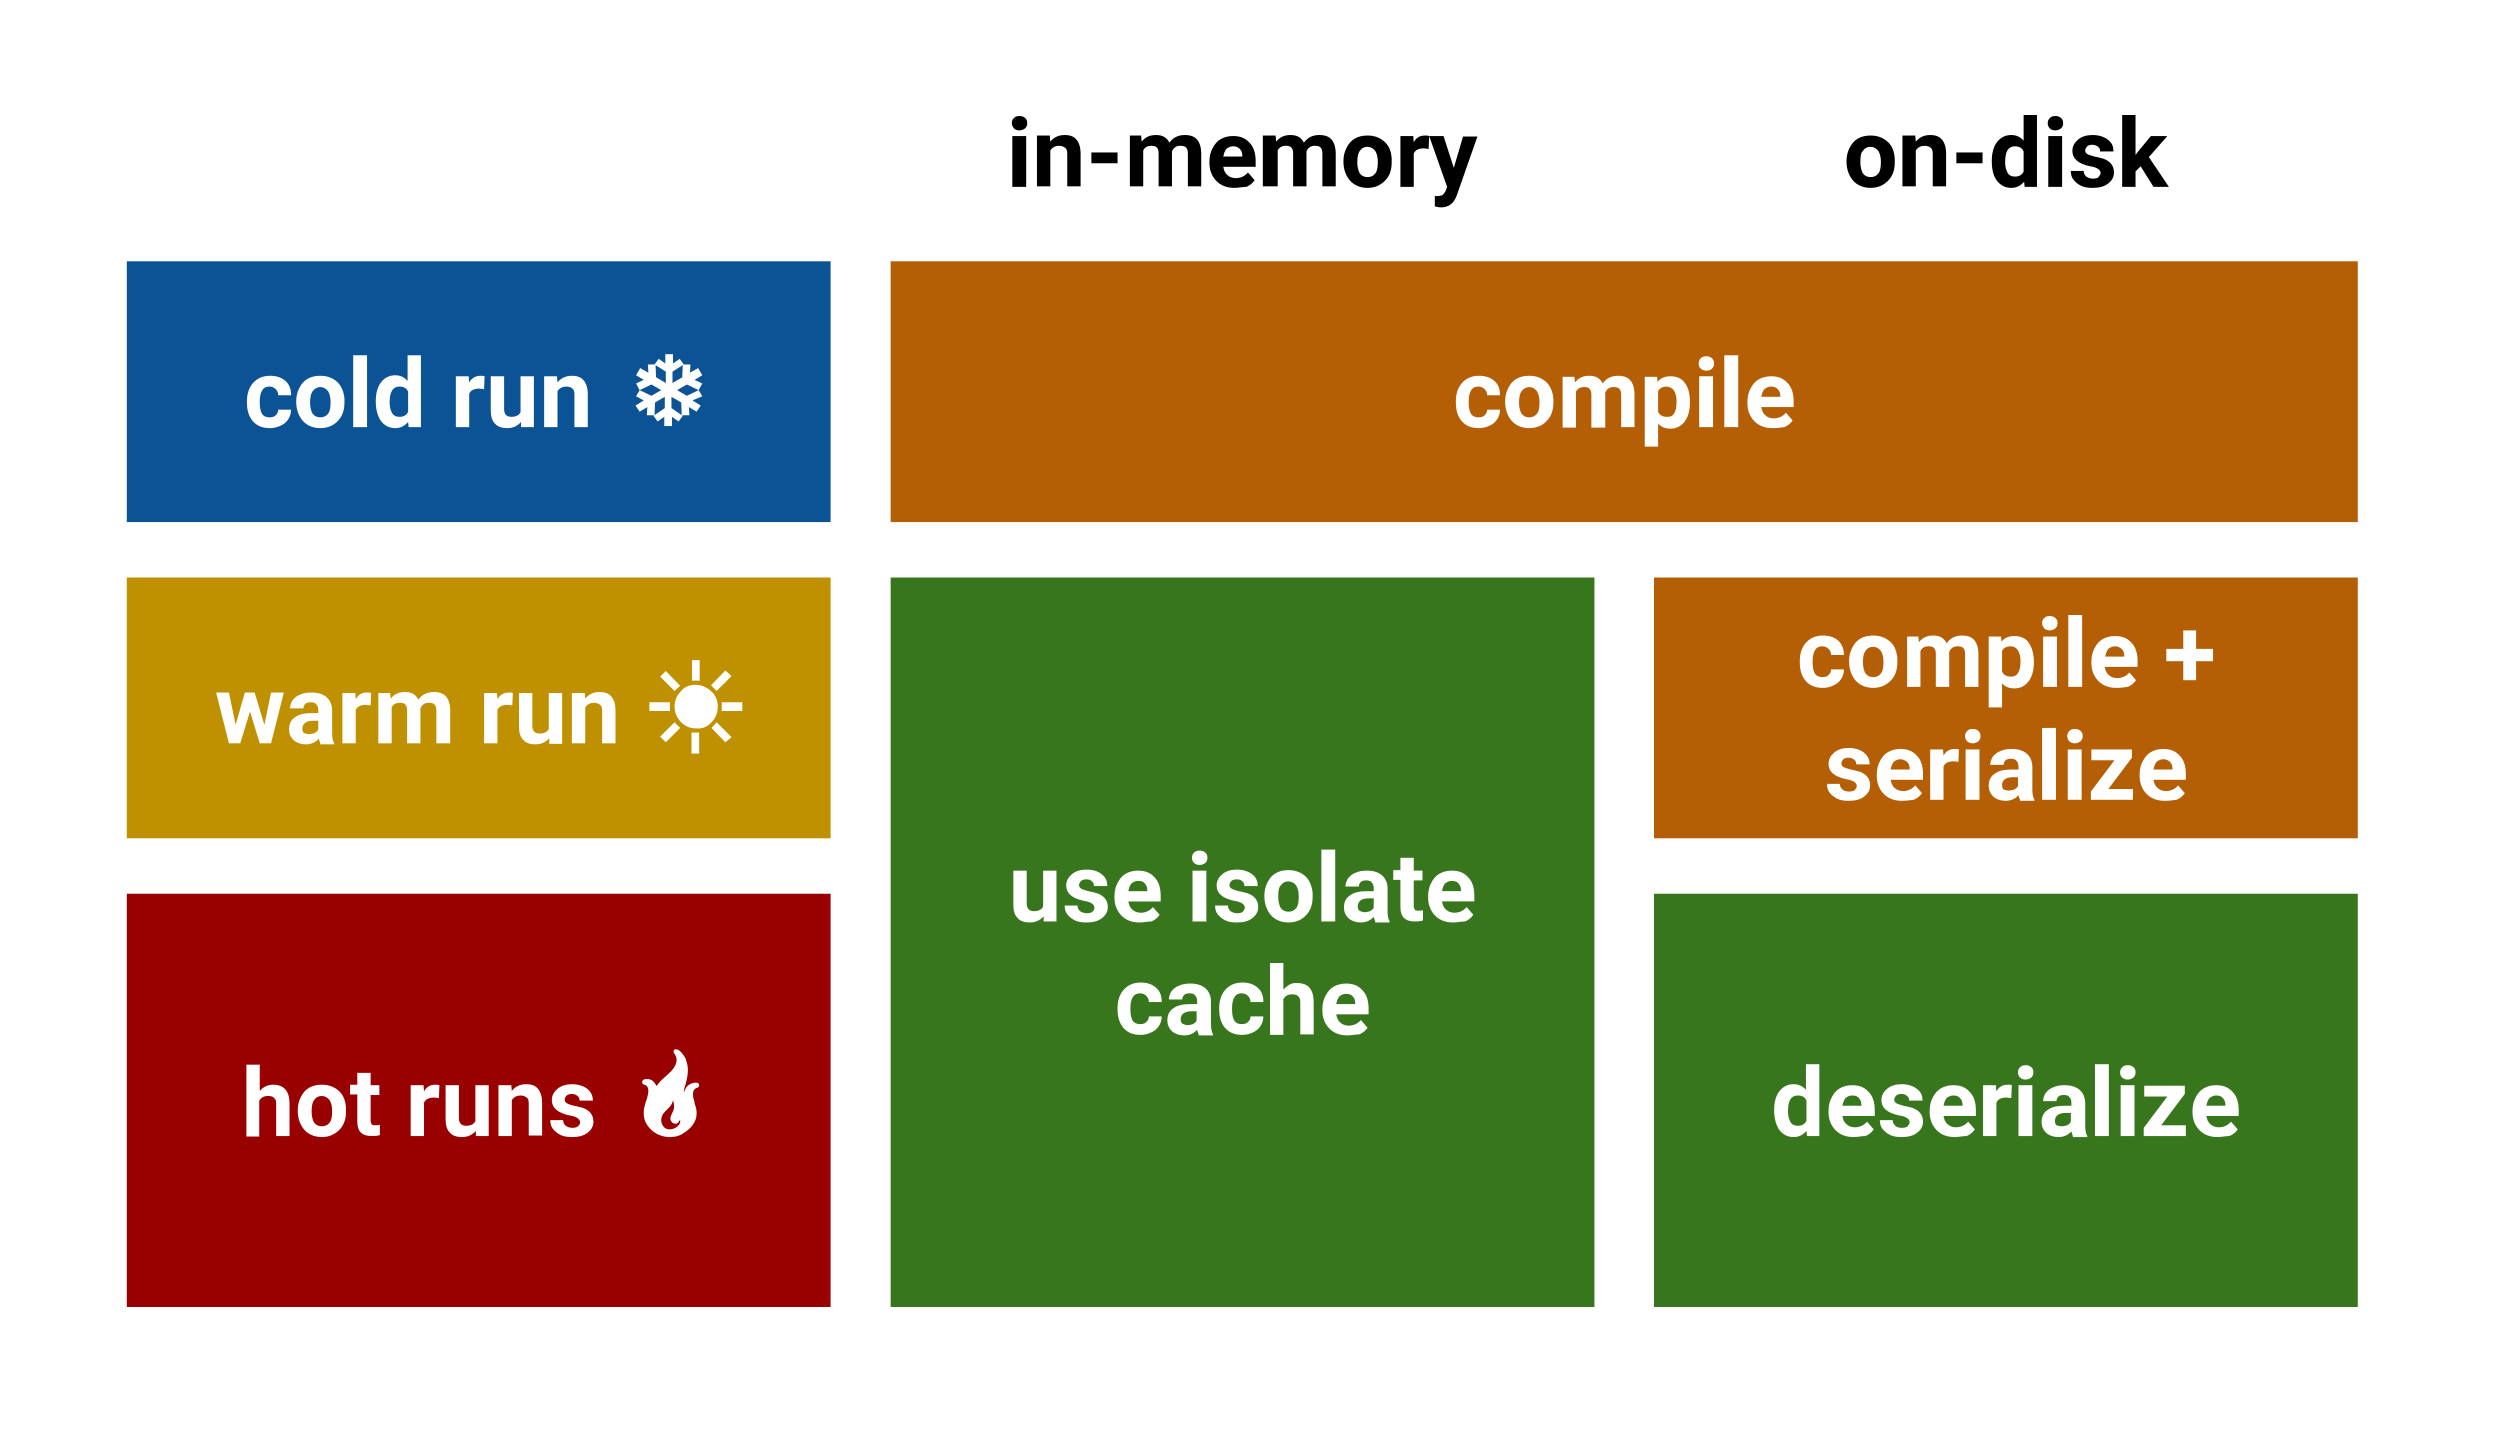 <svg viewBox="0 0 487 280" xmlns="http://www.w3.org/2000/svg" xmlns:xlink="http://www.w3.org/1999/xlink"><rect x="0" y="0" width="487" height="280" fill="#333333" stroke="none"/><clipPath id="a"><path d="m0-19h960v540h-960z"/></clipPath><g clip-path="url(#a)"><path clip-rule="evenodd" d="m0-19h960v540h-960z" fill="#fff" fill-rule="evenodd"/><path clip-rule="evenodd" d="m24.7 50.9h137.1v50.8h-137.1z" fill="#0b5394" fill-rule="evenodd"/><path d="m52.5 81.3c.5 0 .9-.1 1.2-.4s.5-.6.5-1.1h2.5c0 .7-.2 1.3-.5 1.8-.4.6-.8 1-1.5 1.3-.6.3-1.3.5-2.1.5-1.4 0-2.5-.4-3.3-1.3s-1.2-2.1-1.2-3.7v-.2c0-1.5.4-2.7 1.2-3.6s1.9-1.4 3.3-1.4c1.2 0 2.2.3 3 1s1.1 1.6 1.1 2.8h-2.5c0-.5-.2-.9-.5-1.2s-.7-.5-1.2-.5c-.6 0-1.1.2-1.4.7-.3.4-.5 1.2-.5 2.2v.3c0 1 .2 1.8.5 2.2s.8.6 1.4.6zm5.2-3.1c0-1 .2-1.8.6-2.6s.9-1.4 1.6-1.8 1.5-.6 2.5-.6c1.3 0 2.4.4 3.3 1.2.8.8 1.3 1.9 1.4 3.3v.7c0 1.5-.4 2.7-1.3 3.6-.8.9-2 1.4-3.4 1.4s-2.6-.5-3.4-1.4-1.3-2.2-1.3-3.7zm2.7.2c0 .9.2 1.7.5 2.2.4.5.9.7 1.5.7s1.1-.2 1.5-.7.5-1.3.5-2.3c0-.9-.2-1.6-.5-2.1-.4-.5-.9-.8-1.5-.8s-1.1.3-1.5.8c-.3.4-.5 1.2-.5 2.2zm11.1 4.8h-2.7v-14h2.7zm1.7-5c0-1.5.3-2.8 1-3.7s1.6-1.4 2.8-1.4c1 0 1.8.4 2.4 1.1v-5h2.6v14h-2.4l-.1-1c-.7.8-1.5 1.2-2.5 1.2-1.2 0-2.1-.5-2.8-1.4-.6-.9-1-2.1-1-3.8zm2.7.2c0 .9.2 1.6.5 2.1s.8.7 1.4.7c.8 0 1.4-.3 1.7-1v-3.9c-.3-.7-.9-1-1.7-1-1.3 0-1.9 1.1-1.9 3.1zm18.4-2.6c-.4 0-.7-.1-.9-.1-1 0-1.7.3-2 1v6.5h-2.6v-9.9h2.5l.1 1.2c.5-.9 1.3-1.3 2.2-1.3.3 0 .6 0 .8.1zm7.2 6.4c-.7.8-1.6 1.2-2.7 1.2s-1.9-.3-2.4-.9c-.6-.6-.8-1.5-.8-2.7v-6.5h2.6v6.4c0 1 .5 1.5 1.4 1.5s1.5-.3 1.8-.9v-7h2.6v9.9h-2.5zm7-8.8.1 1.1c.7-.9 1.7-1.3 2.8-1.3s1.8.3 2.3.9.8 1.5.8 2.7v6.4h-2.6v-6.3c0-.6-.1-1-.4-1.2-.2-.2-.6-.4-1.2-.4-.7 0-1.3.3-1.7.9v7h-2.6v-9.9h2.5zm26.4 4.6 1.6 1-.8 1.2-1.5-.9.1 1.6h-1.5l-.1-2.5-1.9-1.1v2.2l2.2 1.5-.8 1.1-1.3-.9v1.8h-1.5v-1.8l-1.3.9-.8-1.1 2.2-1.5v-2.2l-1.9 1.1-.1 2.5h-1.5l.1-1.6-1.5.9-.8-1.2 1.6-1-1.5-.8.7-1.2 2.3 1.1 1.9-1.1-1.9-1.1-2.3 1.1-.7-1.3 1.5-.7-1.5-.9.8-1.4 1.6.9-.1-1.6h1.5l.1 2.5 1.9 1.1v-2.2l-2.2-1.4.8-1.1 1.3.9v-1.8h1.5v1.8l1.3-.9.8 1.1-2.2 1.4v2.2l1.9-1.1.1-2.5h1.5l-.1 1.6 1.6-.9.8 1.4-1.5.9 1.5.7-.7 1.3-2.3-1.1-1.9 1.1 1.9 1.1 2.3-1.1.7 1.2z" fill="#fff"/><path clip-rule="evenodd" d="m24.7 112.5h137.1v50.8h-137.1z" fill="#bf9000" fill-rule="evenodd"/><path d="m51.5 141.2 1.3-6.3h2.5l-2.5 9.9h-2.2l-1.9-6.2-1.9 6.2h-2.2l-2.5-9.9h2.5l1.3 6.3 1.8-6.3h1.9zm10.9 3.6c-.1-.2-.2-.5-.3-.9-.6.7-1.5 1.1-2.5 1.1s-1.8-.3-2.4-.8c-.6-.6-.9-1.3-.9-2.1 0-1.1.4-1.9 1.2-2.4.8-.6 1.9-.8 3.4-.8h1.1v-.6c0-.4-.1-.8-.4-1.1-.2-.3-.6-.4-1.1-.4-.4 0-.8.1-1 .3s-.4.5-.4.9h-2.6c0-.6.2-1.1.5-1.6.4-.5.9-.9 1.5-1.1.6-.3 1.4-.4 2.2-.4 1.2 0 2.2.3 2.9.9s1.1 1.5 1.1 2.6v4.3c0 .9.1 1.6.4 2.1v.2h-2.7zm-2.2-1.8c.4 0 .7-.1 1.1-.2.3-.2.6-.4.7-.7v-1.7h-1c-1.3 0-2 .5-2.1 1.4v.2c0 .3.1.6.3.8.3.1.6.2 1 .2zm12-5.6c-.4 0-.7-.1-.9-.1-1 0-1.7.3-2 1v6.5h-2.6v-9.8h2.5l.1 1.2c.5-.9 1.2-1.3 2.2-1.3.3 0 .6 0 .8.1zm3.8-2.4.1 1.1c.7-.9 1.6-1.3 2.8-1.3 1.3 0 2.1.5 2.6 1.5.7-1 1.7-1.5 3-1.5 1.1 0 1.9.3 2.4.9s.8 1.5.8 2.8v6.3h-2.7v-6.3c0-.6-.1-1-.3-1.2-.2-.3-.6-.4-1.2-.4-.8 0-1.3.4-1.6 1.1v6.8h-2.6v-6.3c0-.6-.1-1-.3-1.2-.2-.3-.6-.4-1.1-.4-.8 0-1.3.3-1.6.9v7h-2.6v-9.8zm23.8 2.4c-.4 0-.7-.1-.9-.1-1 0-1.7.3-2 1v6.5h-2.6v-9.8h2.5l.1 1.2c.5-.9 1.3-1.3 2.2-1.3.3 0 .6 0 .8.1zm7.2 6.4c-.7.8-1.6 1.2-2.7 1.2s-1.9-.3-2.4-.9c-.6-.6-.8-1.5-.8-2.7v-6.4h2.6v6.4c0 1 .5 1.5 1.4 1.5s1.5-.3 1.8-.9v-7h2.6v9.9h-2.5zm6.9-8.8.1 1.1c.7-.9 1.7-1.3 2.8-1.3s1.8.3 2.3.9.8 1.5.8 2.7v6.4h-2.6v-6.3c0-.6-.1-1-.4-1.2s-.6-.4-1.2-.4c-.7 0-1.3.3-1.7.9v7h-2.6v-9.8zm25.7-.4-1.1-1.1 2.8-2.9 1.2 1.1zm-8.2 6.1 1.1 1.1-2.8 2.8-1.1-1.1zm13.2-3.9v1.7h-4v-1.7zm-14.1 1.7h-4v-1.7h4zm9.1 2.2 2.9 2.9-1.2 1-2.7-2.8zm-8.2-6.1-2.8-2.8 1.1-1.1 2.8 2.9zm3.3 8.1h1.5v4.1h-1.5zm1.6-10.1h-1.5v-4h1.5zm-.8.8c1.2 0 2.3.5 3.3 1.5.8.9 1.1 1.9 1 3.2-.1 1-.5 1.9-1.2 2.6-.8.9-1.8 1.3-3 1.2-1.1 0-2.1-.4-2.9-1.2s-1.3-1.8-1.3-3 .4-2.2 1.2-3c.7-.9 1.7-1.3 2.9-1.3z" fill="#fff"/><path clip-rule="evenodd" d="m24.7 174.1h137.1v80.5h-137.1z" fill="#900" fill-rule="evenodd"/><path d="m50.6 212.5c.7-.8 1.6-1.2 2.6-1.2 2.1 0 3.2 1.2 3.2 3.7v6.3h-2.6v-6.2c0-.6-.1-1-.4-1.2-.2-.3-.6-.4-1.2-.4-.8 0-1.3.3-1.7.9v7h-2.5v-14h2.6zm7.4 3.8c0-1 .2-1.8.6-2.6s.9-1.4 1.6-1.8 1.5-.6 2.5-.6c1.3 0 2.4.4 3.3 1.2s1.3 1.9 1.4 3.3v.7c0 1.5-.4 2.7-1.3 3.6s-2 1.4-3.4 1.4-2.6-.5-3.4-1.4-1.3-2.2-1.3-3.7zm2.7.2c0 .9.2 1.7.5 2.2.4.5.9.7 1.5.7s1.1-.2 1.5-.7.5-1.3.5-2.3c0-.9-.2-1.6-.5-2.1-.4-.5-.9-.8-1.5-.8s-1.1.2-1.5.8c-.3.3-.5 1.1-.5 2.2zm11.5-7.5v2.4h1.7v1.9h-1.7v4.9c0 .4.1.6.2.8s.4.2.8.2c.3 0 .6 0 .8-.1v2c-.5.2-1.1.2-1.6.2-1.9 0-2.8-.9-2.8-2.8v-5.3h-1.4v-1.9h1.4v-2.3zm13.3 4.9c-.4 0-.7-.1-.9-.1-1 0-1.7.3-2 1v6.5h-2.6v-9.9h2.5l.1 1.2c.5-.9 1.2-1.3 2.2-1.3.3 0 .6 0 .8.1zm7.2 6.4c-.7.8-1.6 1.2-2.7 1.2s-1.9-.3-2.4-.9c-.6-.6-.8-1.5-.8-2.7v-6.5h2.6v6.4c0 1 .5 1.5 1.4 1.5s1.5-.3 1.8-.9v-7h2.6v9.9h-2.5zm6.9-8.9.1 1.1c.7-.9 1.7-1.3 2.8-1.3s1.8.3 2.3.9.8 1.5.8 2.7v6.4h-2.6v-6.2c0-.6-.1-1-.4-1.2s-.6-.4-1.2-.4c-.7 0-1.3.3-1.7.9v7h-2.6v-9.9zm13.4 7.2c0-.3-.2-.6-.5-.8s-.8-.4-1.5-.5c-2.4-.5-3.5-1.5-3.5-3 0-.9.4-1.6 1.1-2.2s1.7-.9 2.8-.9c1.2 0 2.2.3 3 .9.7.6 1.1 1.3 1.1 2.3h-2.6c0-.4-.1-.7-.4-.9-.2-.2-.6-.4-1.1-.4-.4 0-.8.1-1 .3s-.4.5-.4.8.1.5.4.7.7.3 1.4.5c.7.1 1.2.3 1.7.4 1.4.5 2.1 1.4 2.1 2.7 0 .9-.4 1.6-1.2 2.2s-1.8.8-3 .8c-.8 0-1.6-.1-2.2-.4s-1.1-.7-1.5-1.2-.5-1.1-.5-1.7h2.5c0 .5.2.8.5 1.1.3.2.7.4 1.3.4.5 0 .9-.1 1.1-.3.3-.3.4-.5.4-.8zm22.6-7.7c.4 0 .6.2.6.5 0 .2-.1.4-.4.5-.6.2-.8.6-.8 1.2 0 .3 0 .6.1.9s.2.6.2.9c.1.3.2.6.3 1s.1.7.1 1c0 .9-.3 1.6-.8 2.3s-1.2 1.2-2 1.7-1.7.6-2.5.6-1.6-.2-2.4-.6-1.4-1-1.9-1.7-.7-1.5-.7-2.3c0-.3 0-.7.1-1.1s.2-1 .5-1.7c.2-.7.3-1.2.3-1.6 0-.7-.3-1.1-.8-1.2-.3-.1-.4-.2-.4-.5 0-.2.1-.4.3-.5s.4-.1.6-.1c.5 0 .9.1 1.2.4s.6.7.8 1.1v.2c-.1.2-.2.2-.2.1 0 .2-.1.2-.2.1.4-.8 1-1.5 1.7-2.1l.9-.8c1.1-1 1.6-1.9 1.6-2.7 0-.4-.1-.8-.4-1.2-.1-.2-.2-.3-.2-.5 0-.3.2-.4.5-.4s.7.2 1.1.7.8 1 .9 1.6c.2.6.3 1.1.3 1.8 0 .9-.2 1.8-.5 2.9-.1.2-.2.5-.2.7s-.1.4-.1.6v.1s.1-.1.2-.4c.2-.5.4-.8.7-1s.6-.4.9-.4c.1-.1.3-.1.6-.1zm-4 8c-.3 0-.5-.1-.7-.3s-.3-.4-.3-.7.1-.6.3-1l.2-.4c.1-.2.2-.5.2-.9 0-.6-.1-1.2-.4-1.7-.1.1-.2.1-.2 0v.1c0-.2.1-.3.3-.3v.2c0 .1.1.2.1.3v.2c-.1.3-.2.6-.4.9s-.5.6-1 1.1c-.3.3-.6.6-.7.9s-.2.6-.2.9c0 .5.2 1 .5 1.3.3.4.8.5 1.2.5.3 0 .6-.1.9-.2s.6-.4.8-.6.3-.5.3-.8c0-.1 0-.2-.1-.4s-.1-.2-.1-.3 0-.1 0 0c0-.2.1-.3.3-.3v.2c0 .3-.1.6-.4.9 0 .2-.3.4-.6.4z" fill="#fff"/><path clip-rule="evenodd" d="m173.5 112.5h137.1v142.1h-137.1z" fill="#38761d" fill-rule="evenodd"/><path d="m203.3 178.5c-.7.8-1.6 1.2-2.7 1.2s-1.9-.3-2.4-.9c-.6-.6-.8-1.5-.8-2.7v-6.5h2.6v6.4c0 1 .5 1.5 1.4 1.5s1.5-.3 1.8-.9v-7h2.6v9.9h-2.5zm9.9-1.7c0-.3-.2-.6-.5-.8s-.8-.4-1.5-.5c-2.4-.5-3.5-1.5-3.5-3 0-.9.4-1.6 1.1-2.2s1.7-.9 2.8-.9c1.3 0 2.3.3 3 .9.8.6 1.1 1.3 1.1 2.3h-2.6c0-.4-.1-.7-.4-.9-.2-.3-.6-.4-1.1-.4-.4 0-.8.1-1 .3s-.4.5-.4.8.1.5.4.7.8.3 1.4.5c.7.1 1.2.3 1.7.4 1.4.5 2.1 1.4 2.1 2.7 0 .9-.4 1.6-1.2 2.2s-1.8.8-3 .8c-.8 0-1.6-.1-2.2-.4s-1.1-.7-1.5-1.2-.5-1.1-.5-1.7h2.5c0 .5.2.8.5 1.1.3.2.8.4 1.3.4s.9-.1 1.1-.3c.3-.3.4-.5.4-.8zm8.8 2.9c-1.4 0-2.6-.4-3.5-1.3s-1.4-2.1-1.4-3.5v-.3c0-1 .2-1.9.6-2.6.4-.8.9-1.4 1.6-1.8s1.5-.6 2.4-.6c1.4 0 2.4.4 3.2 1.3.8.8 1.2 2 1.2 3.6v1.1h-6.3c.1.6.3 1.2.8 1.6.4.4 1 .6 1.6.6 1 0 1.8-.4 2.4-1.1l1.3 1.5c-.4.6-.9 1-1.6 1.3-.7 0-1.5.2-2.3.2zm-.3-8.1c-.5 0-.9.2-1.3.5-.3.4-.5.9-.6 1.5h3.7v-.2c0-.6-.2-1-.5-1.3-.3-.4-.7-.5-1.3-.5zm13.3 7.9h-2.7v-9.9h2.7zm-2.8-12.4c0-.4.1-.7.4-1s.6-.4 1.1-.4c.4 0 .8.1 1.1.4.3.2.4.6.4 1s-.1.7-.4 1c-.3.2-.6.4-1.1.4-.4 0-.8-.1-1.1-.4s-.4-.6-.4-1zm10.3 9.7c0-.3-.2-.6-.5-.8s-.8-.4-1.5-.5c-2.4-.5-3.5-1.5-3.5-3 0-.9.4-1.6 1.1-2.2s1.7-.9 2.8-.9c1.2 0 2.2.3 3 .9s1.1 1.3 1.1 2.3h-2.6c0-.4-.1-.7-.4-.9-.2-.3-.6-.4-1.1-.4-.4 0-.8.1-1 .3s-.4.5-.4.8.1.5.4.7.8.3 1.4.5c.7.1 1.2.3 1.7.4 1.4.5 2.1 1.4 2.1 2.7 0 .9-.4 1.6-1.2 2.2s-1.8.8-3 .8c-.8 0-1.6-.1-2.2-.4s-1.1-.7-1.5-1.2-.5-1.1-.5-1.7h2.5c0 .5.2.8.5 1.1.3.2.8.4 1.3.4s.9-.1 1.1-.3c.2-.3.4-.5.4-.8zm3.8-2.3c0-1 .2-1.8.6-2.6s.9-1.4 1.6-1.8 1.5-.6 2.5-.6c1.3 0 2.4.4 3.3 1.2.8.8 1.3 1.9 1.4 3.3v.7c0 1.5-.4 2.7-1.3 3.6-.8.9-2 1.4-3.4 1.4s-2.6-.5-3.4-1.4-1.3-2.2-1.3-3.7zm2.7.2c0 .9.2 1.7.5 2.2.4.5.9.7 1.5.7s1.1-.2 1.5-.7.5-1.3.5-2.3c0-.9-.2-1.6-.5-2.1-.4-.5-.9-.8-1.5-.8s-1.1.2-1.5.8c-.4.3-.5 1.1-.5 2.2zm11.1 4.8h-2.7v-14h2.7zm7.8 0c-.1-.2-.2-.5-.3-.9-.6.7-1.5 1.1-2.5 1.1s-1.8-.3-2.4-.8c-.6-.6-.9-1.3-.9-2.1 0-1.1.4-1.9 1.2-2.4.8-.6 1.9-.8 3.4-.8h1.2v-.6c0-.4-.1-.8-.4-1.1-.2-.3-.6-.4-1.1-.4-.4 0-.8.1-1 .3s-.4.5-.4.9h-2.6c0-.6.2-1.1.5-1.6.4-.5.9-.9 1.5-1.1.6-.3 1.4-.4 2.2-.4 1.2 0 2.2.3 2.9.9s1.1 1.5 1.1 2.6v4.3c0 .9.1 1.6.4 2.1v.2h-2.8zm-2.1-1.8c.4 0 .7-.1 1.1-.2.3-.2.6-.4.7-.7v-1.8h-1c-1.3 0-2 .5-2.1 1.4v.2c0 .3.1.6.3.8.2.1.6.3 1 .3zm9.6-10.5v2.4h1.7v1.9h-1.7v4.9c0 .4.1.6.2.8s.4.2.8.2c.3 0 .6 0 .8-.1v2c-.5.2-1.1.2-1.6.2-1.9 0-2.8-.9-2.8-2.8v-5.3h-1.4v-1.9h1.4v-2.4h2.6zm7.7 12.5c-1.4 0-2.6-.4-3.5-1.3s-1.4-2.1-1.4-3.5v-.3c0-1 .2-1.9.6-2.6.4-.8.9-1.4 1.6-1.8s1.5-.6 2.4-.6c1.4 0 2.4.4 3.2 1.3.8.8 1.2 2 1.2 3.6v1.1h-6.3c.1.6.3 1.2.8 1.6.4.4 1 .6 1.6.6 1 0 1.8-.4 2.4-1.1l1.3 1.5c-.4.6-.9 1-1.6 1.3-.8 0-1.5.2-2.3.2zm-.3-8.1c-.5 0-.9.2-1.3.5-.3.4-.5.9-.6 1.5h3.7v-.2c0-.6-.2-1-.5-1.3-.3-.4-.8-.5-1.3-.5zm-60.7 27.9c.5 0 .9-.1 1.2-.4s.5-.6.5-1.1h2.5c0 .7-.2 1.3-.5 1.8-.4.6-.8 1-1.5 1.3-.6.3-1.3.5-2.1.5-1.4 0-2.5-.4-3.3-1.3s-1.2-2.1-1.2-3.7v-.2c0-1.5.4-2.7 1.2-3.6s1.9-1.4 3.3-1.4c1.2 0 2.2.3 3 1s1.1 1.6 1.1 2.8h-2.5c0-.5-.2-.9-.5-1.2s-.7-.5-1.2-.5c-.6 0-1.1.2-1.4.7-.3.4-.5 1.2-.5 2.2v.3c0 1 .2 1.8.5 2.2s.8.6 1.4.6zm11.4 2c-.1-.2-.2-.5-.3-.9-.6.7-1.5 1.1-2.5 1.1s-1.8-.3-2.4-.8c-.6-.6-.9-1.3-.9-2.1 0-1.1.4-1.9 1.2-2.4.8-.6 1.9-.8 3.4-.8h1.2v-.6c0-.4-.1-.8-.4-1.1-.2-.3-.6-.4-1.1-.4-.4 0-.8.1-1 .3s-.4.5-.4.9h-2.6c0-.6.2-1.1.5-1.6.4-.5.9-.9 1.5-1.1.6-.3 1.4-.4 2.2-.4 1.2 0 2.2.3 2.9.9s1.1 1.5 1.1 2.6v4.3c0 .9.1 1.6.4 2.1v.2h-2.8zm-2.2-1.8c.4 0 .7-.1 1.1-.2.3-.2.6-.4.7-.7v-1.8h-1c-1.3 0-2 .5-2.1 1.4v.2c0 .3.1.6.3.8.3.1.6.3 1 .3zm10.6-.2c.5 0 .9-.1 1.2-.4s.5-.6.5-1.1h2.5c0 .7-.2 1.3-.5 1.8-.4.6-.8 1-1.5 1.3-.6.3-1.3.5-2.1.5-1.4 0-2.5-.4-3.3-1.3s-1.2-2.1-1.2-3.7v-.2c0-1.5.4-2.7 1.2-3.6s1.9-1.4 3.3-1.4c1.2 0 2.2.3 3 1s1.1 1.6 1.1 2.8h-2.5c0-.5-.2-.9-.5-1.2s-.7-.5-1.2-.5c-.6 0-1.1.2-1.4.7-.3.4-.5 1.2-.5 2.2v.3c0 1 .2 1.8.5 2.2s.7.6 1.4.6zm8.2-6.8c.7-.8 1.6-1.3 2.6-1.2 2.1 0 3.2 1.2 3.2 3.7v6.3h-2.6v-6.2c0-.6-.1-1-.4-1.2-.2-.3-.6-.4-1.2-.4-.8 0-1.3.3-1.7.9v7h-2.6v-14h2.6v5.1zm12.4 9c-1.4 0-2.6-.4-3.5-1.3s-1.4-2.1-1.4-3.5v-.3c0-1 .2-1.9.6-2.6.4-.8.9-1.4 1.6-1.8s1.5-.6 2.4-.6c1.4 0 2.4.4 3.2 1.3.8.8 1.2 2 1.2 3.6v1.1h-6.3c.1.6.3 1.2.8 1.6.4.4 1 .6 1.6.6 1 0 1.8-.4 2.4-1.1l1.3 1.5c-.4.6-.9 1-1.6 1.3-.8 0-1.5.2-2.3.2zm-.3-8.1c-.5 0-.9.2-1.3.5-.3.4-.5.9-.6 1.5h3.7v-.2c0-.6-.2-1-.5-1.3-.3-.4-.8-.5-1.3-.5z" fill="#fff"/><path clip-rule="evenodd" d="m173.5 50.9h285.8v50.8h-285.8z" fill="#b45f06" fill-rule="evenodd"/><path d="m288 81.3c.5 0 .9-.1 1.2-.4s.5-.6.5-1.1h2.5c0 .7-.2 1.3-.5 1.8-.4.6-.8 1-1.5 1.3-.6.3-1.3.5-2.1.5-1.4 0-2.5-.4-3.3-1.3s-1.2-2.1-1.2-3.7v-.2c0-1.5.4-2.7 1.2-3.6s1.9-1.4 3.3-1.4c1.2 0 2.2.3 3 1s1.1 1.6 1.1 2.8h-2.5c0-.5-.2-.9-.5-1.2s-.7-.5-1.2-.5c-.6 0-1.1.2-1.4.7-.3.4-.5 1.2-.5 2.2v.3c0 1 .2 1.8.5 2.2s.8.6 1.4.6zm5.2-3.1c0-1 .2-1.8.6-2.6s.9-1.4 1.6-1.8 1.5-.6 2.5-.6c1.3 0 2.4.4 3.3 1.2.8.8 1.3 1.9 1.4 3.3v.7c0 1.5-.4 2.7-1.3 3.6-.8.9-2 1.4-3.4 1.4s-2.6-.5-3.4-1.4-1.3-2.2-1.3-3.7zm2.7.2c0 .9.2 1.7.5 2.2.4.5.9.7 1.5.7s1.1-.2 1.5-.7.5-1.3.5-2.3c0-.9-.2-1.6-.5-2.1-.4-.5-.9-.8-1.5-.8s-1.1.3-1.5.8c-.3.4-.5 1.2-.5 2.2zm10.8-5 .1 1.1c.7-.9 1.6-1.3 2.8-1.3 1.3 0 2.1.5 2.6 1.5.7-1 1.7-1.5 3-1.5 1.1 0 1.9.3 2.4.9s.8 1.5.8 2.8v6.3h-2.6v-6.2c0-.6-.1-1-.3-1.2-.2-.3-.6-.4-1.2-.4-.8 0-1.3.4-1.6 1.1v6.8h-2.7v-6.3c0-.6-.1-1-.3-1.2-.2-.3-.6-.4-1.1-.4-.8 0-1.3.3-1.6.9v7h-2.6v-9.9zm22.5 5c0 1.5-.3 2.7-1 3.7-.7.9-1.6 1.4-2.8 1.4-1 0-1.8-.3-2.4-1v4.5h-2.6v-13.6h2.4l.1 1c.6-.8 1.5-1.1 2.5-1.1 1.2 0 2.2.4 2.8 1.3.7.9 1 2.1 1 3.7zm-2.6-.2c0-.9-.2-1.6-.5-2.1s-.8-.7-1.4-.8c-.8 0-1.4.3-1.7.9v4c.3.7.9 1 1.7 1 1.3.1 1.9-.9 1.9-3zm7.1 5h-2.7v-9.9h2.7zm-2.8-12.4c0-.4.1-.7.4-1s.6-.4 1.1-.4c.4 0 .8.1 1.1.4s.4.6.4 1-.1.7-.4 1-.6.4-1.1.4c-.4 0-.8-.1-1.1-.4-.3-.2-.4-.6-.4-1zm7.7 12.4h-2.7v-14h2.7zm6.7.2c-1.4 0-2.6-.4-3.5-1.3s-1.4-2.1-1.4-3.5v-.3c0-1 .2-1.9.6-2.6.4-.8.9-1.4 1.6-1.8s1.5-.6 2.4-.6c1.4 0 2.4.4 3.2 1.3.8.8 1.2 2 1.2 3.6v1.1h-6.3c.1.6.3 1.2.8 1.6.4.4 1 .6 1.6.6 1 0 1.8-.4 2.4-1.1l1.3 1.5c-.4.6-.9 1-1.6 1.3-.7.1-1.5.2-2.3.2zm-.3-8.1c-.5 0-.9.2-1.3.5-.3.4-.5.9-.6 1.5h3.7v-.2c0-.6-.2-1-.5-1.3s-.7-.5-1.3-.5z" fill="#fff"/><path clip-rule="evenodd" d="m322.2 112.5h137.1v50.8h-137.1z" fill="#b45f06" fill-rule="evenodd"/><path d="m355 131.9c.5 0 .9-.1 1.2-.4s.5-.6.5-1.1h2.5c0 .7-.2 1.3-.5 1.8-.4.6-.8 1-1.5 1.3-.6.3-1.3.5-2.1.5-1.4 0-2.5-.4-3.3-1.3s-1.2-2.1-1.2-3.7v-.2c0-1.5.4-2.7 1.2-3.6s1.9-1.4 3.3-1.4c1.2 0 2.2.3 3 1 .7.7 1.1 1.6 1.1 2.8h-2.5c0-.5-.2-.9-.5-1.2s-.7-.5-1.2-.5c-.6 0-1.1.2-1.4.7-.3.4-.5 1.2-.5 2.2v.3c0 1 .2 1.8.5 2.2s.8.6 1.4.6zm5.2-3.1c0-1 .2-1.8.6-2.6s.9-1.4 1.6-1.8 1.5-.6 2.5-.6c1.3 0 2.4.4 3.3 1.2s1.3 1.9 1.4 3.3v.7c0 1.5-.4 2.7-1.3 3.6s-2 1.4-3.4 1.4-2.6-.5-3.4-1.4-1.3-2.2-1.3-3.7zm2.7.2c0 .9.2 1.7.5 2.2.4.5.9.7 1.5.7s1.1-.2 1.5-.7.5-1.3.5-2.3c0-.9-.2-1.6-.5-2.1-.4-.5-.9-.8-1.5-.8s-1.1.2-1.5.8-.5 1.1-.5 2.2zm10.8-5 .1 1.1c.7-.9 1.6-1.3 2.8-1.3 1.3 0 2.1.5 2.6 1.5.7-1 1.7-1.5 3-1.5 1.1 0 1.9.3 2.4.9s.8 1.5.8 2.8v6.3h-2.6v-6.3c0-.6-.1-1-.3-1.2-.2-.3-.6-.4-1.2-.4-.8 0-1.3.4-1.6 1.1v6.8h-2.6v-6.3c0-.6-.1-1-.3-1.2-.2-.3-.6-.4-1.1-.4-.8 0-1.3.3-1.6.9v7h-2.6v-9.8zm22.5 5c0 1.5-.3 2.7-1 3.7-.7.9-1.6 1.4-2.8 1.4-1 0-1.8-.3-2.4-1v4.7h-2.6v-13.8h2.4l.1 1c.6-.8 1.5-1.1 2.5-1.1 1.2 0 2.2.4 2.8 1.3s1 2.1 1 3.7zm-2.6-.2c0-.9-.2-1.6-.5-2.1s-.8-.8-1.4-.8c-.8 0-1.4.3-1.7.9v4c.3.7.9 1 1.7 1 1.2.1 1.9-.9 1.9-3zm7 5h-2.6v-9.8h2.7v9.8zm-2.8-12.4c0-.4.1-.7.4-1s.6-.4 1.1-.4c.4 0 .8.1 1.1.4.3.2.4.6.4 1s-.1.7-.4 1c-.3.2-.6.4-1.1.4-.4 0-.8-.1-1.1-.4-.2-.3-.4-.6-.4-1zm7.8 12.4h-2.7v-14h2.7zm6.7.2c-1.4 0-2.6-.4-3.5-1.3s-1.4-2.1-1.4-3.5v-.3c0-1 .2-1.9.6-2.6.4-.8.9-1.4 1.6-1.8s1.5-.6 2.4-.6c1.4 0 2.4.4 3.2 1.3.8.8 1.2 2 1.2 3.6v1.1h-6.4c.1.6.3 1.2.8 1.6.4.4 1 .6 1.6.6 1 0 1.8-.4 2.4-1.1l1.3 1.5c-.4.6-.9 1-1.6 1.3-.7.1-1.4.2-2.2.2zm-.3-8.1c-.5 0-.9.2-1.3.5-.3.4-.5.9-.6 1.5h3.7v-.2c0-.6-.2-1-.5-1.3-.4-.3-.8-.5-1.3-.5zm15.8.5h3.3v2.4h-3.3v3.7h-2.5v-3.7h-3.3v-2.4h3.3v-3.6h2.5zm-66.1 26.7c0-.3-.2-.6-.5-.8s-.8-.4-1.5-.5c-2.4-.5-3.5-1.5-3.5-3 0-.9.4-1.6 1.1-2.2s1.7-.9 2.8-.9c1.2 0 2.2.3 3 .9.7.6 1.1 1.3 1.1 2.3h-2.6c0-.4-.1-.7-.4-.9-.2-.2-.6-.4-1.1-.4-.4 0-.8.1-1 .3s-.4.5-.4.8.1.5.4.7.7.3 1.4.5c.7.1 1.2.3 1.7.4 1.4.5 2.1 1.4 2.1 2.7 0 .9-.4 1.6-1.2 2.2s-1.8.8-3 .8c-.8 0-1.6-.1-2.2-.4s-1.1-.7-1.5-1.2-.5-1.1-.5-1.7h2.5c0 .5.2.8.5 1.1.3.2.7.4 1.3.4.5 0 .9-.1 1.1-.3s.4-.5.4-.8zm8.8 2.9c-1.4 0-2.6-.4-3.5-1.3s-1.4-2.1-1.4-3.5v-.3c0-1 .2-1.9.6-2.6.4-.8.9-1.4 1.6-1.8s1.5-.6 2.4-.6c1.4 0 2.4.4 3.2 1.3.8.8 1.2 2 1.2 3.6v1.1h-6.3c.1.6.3 1.2.8 1.6.4.4 1 .6 1.6.6 1 0 1.8-.4 2.4-1.1l1.3 1.5c-.4.6-.9 1-1.6 1.3-.8.1-1.5.2-2.3.2zm-.3-8.1c-.5 0-.9.2-1.3.5-.3.4-.5.9-.6 1.5h3.7v-.2c0-.6-.2-1-.5-1.3-.4-.3-.8-.5-1.3-.5zm11.3.5c-.4 0-.7-.1-.9-.1-1 0-1.7.3-2 1v6.5h-2.6v-9.8h2.5l.1 1.2c.5-.9 1.2-1.3 2.2-1.3.3 0 .6 0 .8.1zm4.1 7.4h-2.7v-9.8h2.7zm-2.8-12.4c0-.4.1-.7.4-1s.6-.4 1.1-.4c.4 0 .8.1 1.1.4.3.2.4.6.4 1s-.1.7-.4 1c-.3.2-.6.4-1.1.4-.4 0-.8-.1-1.1-.4s-.4-.6-.4-1zm10.7 12.4c-.1-.2-.2-.5-.3-.9-.6.7-1.5 1.1-2.5 1.1s-1.8-.3-2.4-.8c-.6-.6-.9-1.3-.9-2.1 0-1.1.4-1.9 1.2-2.4.8-.6 1.9-.8 3.4-.8h1.2v-.6c0-.4-.1-.8-.4-1.1-.2-.3-.6-.4-1.1-.4-.4 0-.8.1-1 .3s-.4.5-.4.9h-2.6c0-.6.2-1.1.5-1.6.4-.5.9-.9 1.5-1.1.6-.3 1.4-.4 2.2-.4 1.2 0 2.2.3 2.9.9s1.1 1.5 1.1 2.6v4.3c0 .9.1 1.6.4 2.1v.2h-2.8zm-2.2-1.8c.4 0 .7-.1 1.1-.2.3-.2.6-.4.7-.7v-1.7h-1c-1.3 0-2 .5-2.1 1.4v.2c0 .3.1.6.3.8.3.1.6.2 1 .2zm9.2 1.8h-2.7v-14h2.7zm5 0h-2.7v-9.8h2.7zm-2.8-12.4c0-.4.1-.7.4-1s.6-.4 1.1-.4c.4 0 .8.1 1.1.4.3.2.4.6.4 1s-.1.7-.4 1c-.3.2-.6.4-1.1.4-.4 0-.8-.1-1.1-.4s-.4-.6-.4-1zm8 10.3h4.8v2.1h-8.2v-1.6l4.6-6.1h-4.5v-2.1h7.9v1.6zm11 2.3c-1.4 0-2.6-.4-3.5-1.3s-1.4-2.1-1.4-3.5v-.3c0-1 .2-1.9.6-2.6.4-.8.9-1.4 1.6-1.8s1.5-.6 2.4-.6c1.4 0 2.4.4 3.2 1.3.8.8 1.2 2 1.2 3.6v1.1h-6.3c.1.6.3 1.2.8 1.6.4.4 1 .6 1.6.6 1 0 1.8-.4 2.4-1.1l1.3 1.5c-.4.6-.9 1-1.6 1.3-.8.1-1.5.2-2.3.2zm-.3-8.1c-.5 0-.9.2-1.3.5-.3.4-.5.9-.6 1.5h3.7v-.2c0-.6-.2-1-.5-1.3s-.8-.5-1.3-.5z" fill="#fff"/><path clip-rule="evenodd" d="m322.2 174.1h137.1v80.5h-137.1z" fill="#38761d" fill-rule="evenodd"/><path d="m345.6 216.3c0-1.5.3-2.8 1-3.7s1.6-1.4 2.8-1.4c1 0 1.8.4 2.4 1.1v-5h2.6v14h-2.4l-.1-1c-.7.8-1.5 1.2-2.5 1.2-1.2 0-2.1-.5-2.8-1.4-.6-.9-1-2.2-1-3.8zm2.7.2c0 .9.2 1.6.5 2.1s.8.7 1.4.7c.8 0 1.4-.3 1.7-1v-3.9c-.3-.7-.9-1-1.7-1-1.3 0-1.9 1-1.9 3.1zm12.8 5c-1.4 0-2.6-.4-3.5-1.3s-1.4-2.1-1.4-3.5v-.3c0-1 .2-1.9.6-2.6.4-.8.9-1.4 1.6-1.8s1.5-.6 2.4-.6c1.4 0 2.4.4 3.2 1.3.8.8 1.2 2 1.2 3.6v1.1h-6.3c.1.6.3 1.2.8 1.6.4.4 1 .6 1.6.6 1 0 1.8-.4 2.4-1.1l1.3 1.5c-.4.6-.9 1-1.6 1.3-.8 0-1.5.2-2.3.2zm-.3-8.1c-.5 0-.9.2-1.3.5-.3.4-.5.9-.6 1.5h3.7v-.2c0-.6-.2-1-.5-1.3-.3-.4-.8-.5-1.3-.5zm11.2 5.2c0-.3-.2-.6-.5-.8s-.8-.4-1.5-.5c-2.4-.5-3.5-1.5-3.5-3 0-.9.4-1.6 1.1-2.2s1.7-.9 2.8-.9c1.2 0 2.2.3 3 .9s1.1 1.3 1.1 2.3h-2.6c0-.4-.1-.7-.4-.9-.2-.2-.6-.4-1.1-.4-.4 0-.8.1-1 .3s-.4.5-.4.8.1.5.4.7.8.3 1.4.5c.7.1 1.2.3 1.7.4 1.4.5 2.1 1.4 2.1 2.7 0 .9-.4 1.6-1.2 2.2s-1.8.8-3 .8c-.8 0-1.6-.1-2.2-.4s-1.1-.7-1.5-1.2-.5-1.1-.5-1.7h2.5c0 .5.2.8.5 1.1s.8.4 1.3.4.9-.1 1.1-.3c.2-.3.4-.5.4-.8zm8.8 2.9c-1.4 0-2.6-.4-3.5-1.3s-1.4-2.1-1.4-3.5v-.3c0-1 .2-1.9.6-2.6.4-.8.9-1.4 1.6-1.8s1.5-.6 2.4-.6c1.4 0 2.4.4 3.2 1.3.8.8 1.2 2 1.2 3.6v1.1h-6.3c.1.6.3 1.2.8 1.6.4.4 1 .6 1.6.6 1 0 1.8-.4 2.4-1.1l1.3 1.5c-.4.6-.9 1-1.6 1.3-.8 0-1.5.2-2.3.2zm-.3-8.1c-.5 0-.9.2-1.3.5-.3.4-.5.9-.6 1.5h3.7v-.2c0-.6-.2-1-.5-1.3-.4-.4-.8-.5-1.3-.5zm11.3.5c-.4 0-.7-.1-.9-.1-1 0-1.7.3-2 1v6.5h-2.6v-9.9h2.5l.1 1.2c.5-.9 1.2-1.3 2.2-1.3.3 0 .6 0 .8.1zm4.1 7.4h-2.7v-9.9h2.7zm-2.8-12.4c0-.4.1-.7.4-1s.6-.4 1.1-.4c.4 0 .8.1 1.1.4.3.2.4.6.4 1s-.1.7-.4 1c-.3.2-.6.4-1.1.4-.4 0-.8-.1-1.1-.4s-.4-.6-.4-1zm10.7 12.4c-.1-.2-.2-.5-.3-.9-.6.7-1.5 1.1-2.5 1.1s-1.8-.3-2.4-.8c-.6-.6-.9-1.3-.9-2.1 0-1.1.4-1.9 1.2-2.4.8-.6 1.9-.8 3.4-.8h1.2v-.6c0-.4-.1-.8-.4-1.1-.2-.3-.6-.4-1.1-.4-.4 0-.8.1-1 .3s-.4.5-.4.9h-2.6c0-.6.2-1.1.5-1.6.4-.5.9-.9 1.5-1.1.6-.3 1.4-.4 2.2-.4 1.2 0 2.2.3 2.9.9s1.1 1.5 1.1 2.6v4.3c0 .9.1 1.6.4 2.1v.2h-2.8zm-2.2-1.9c.4 0 .7-.1 1.1-.2.3-.2.6-.4.7-.7v-1.7h-1c-1.3 0-2 .5-2.1 1.4v.2c0 .3.1.6.3.8.3.1.6.2 1 .2zm9.2 1.9h-2.7v-14h2.7zm5 0h-2.7v-9.9h2.7zm-2.8-12.4c0-.4.1-.7.4-1s.6-.4 1.1-.4c.4 0 .8.1 1.1.4.3.2.4.6.4 1s-.1.7-.4 1c-.3.2-.6.4-1.1.4-.4 0-.8-.1-1.1-.4s-.4-.6-.4-1zm8 10.3h4.8v2.1h-8.2v-1.6l4.6-6.1h-4.5v-2.1h7.9v1.6zm11 2.3c-1.4 0-2.6-.4-3.5-1.3s-1.4-2.1-1.4-3.5v-.3c0-1 .2-1.9.6-2.6.4-.8.9-1.4 1.6-1.8s1.5-.6 2.4-.6c1.4 0 2.4.4 3.2 1.3.8.8 1.2 2 1.2 3.6v1.1h-6.3c.1.6.3 1.2.8 1.6.4.4 1 .6 1.6.6 1 0 1.8-.4 2.4-1.1l1.3 1.5c-.4.6-.9 1-1.6 1.3-.8 0-1.5.2-2.3.2zm-.3-8.1c-.5 0-.9.2-1.3.5-.3.4-.5.9-.6 1.5h3.7v-.2c0-.6-.2-1-.5-1.3-.3-.4-.8-.5-1.3-.5z" fill="#fff"/><path clip-rule="evenodd" d="m173.5-4.8h137.1v54.3h-137.1z" fill="none"/><path d="m199.9 36.4h-2.7v-9.9h2.7zm-2.8-12.4c0-.4.1-.7.4-1s.6-.4 1.1-.4c.4 0 .8.1 1.1.4.3.2.4.6.4 1s-.1.7-.4 1c-.3.2-.6.4-1.1.4-.4 0-.8-.1-1.1-.4-.2-.3-.4-.6-.4-1zm7.4 2.5.1 1.1c.7-.9 1.7-1.3 2.8-1.3s1.8.3 2.3.9.8 1.5.8 2.7v6.4h-2.6v-6.3c0-.6-.1-1-.4-1.2s-.6-.4-1.2-.4c-.7 0-1.3.3-1.7.9v7h-2.6v-9.9h2.5zm13.2 5.3h-5.1v-2.1h5.1zm4.6-5.3.1 1.1c.7-.9 1.6-1.3 2.8-1.3 1.3 0 2.1.5 2.6 1.5.7-1 1.7-1.5 3-1.5 1.1 0 1.9.3 2.4.9s.8 1.5.8 2.8v6.3h-2.6v-6.3c0-.6-.1-1-.3-1.2-.2-.3-.6-.4-1.2-.4-.8 0-1.3.4-1.6 1.1v6.8h-2.6v-6.3c0-.6-.1-1-.3-1.2-.2-.3-.6-.4-1.1-.4-.8 0-1.3.3-1.6.9v7h-2.6v-9.9h2.2zm18.2 10.1c-1.4 0-2.6-.4-3.5-1.3s-1.4-2.1-1.4-3.5v-.3c0-1 .2-1.9.6-2.6.4-.8.9-1.4 1.6-1.8s1.5-.6 2.4-.6c1.4 0 2.4.4 3.2 1.3.8.8 1.2 2 1.2 3.6v1.1h-6.3c.1.6.3 1.2.8 1.6.4.4 1 .6 1.6.6 1 0 1.8-.4 2.4-1.1l1.3 1.5c-.4.6-.9 1-1.6 1.3-.8 0-1.5.2-2.3.2zm-.3-8.1c-.5 0-.9.2-1.3.5-.3.4-.5.9-.6 1.5h3.7v-.2c0-.6-.2-1-.5-1.3-.4-.4-.8-.5-1.3-.5zm8.3-2 .1 1.1c.7-.9 1.6-1.3 2.8-1.3 1.3 0 2.1.5 2.6 1.5.7-1 1.7-1.5 3-1.5 1.1 0 1.9.3 2.4.9s.8 1.5.8 2.8v6.3h-2.6v-6.3c0-.6-.1-1-.3-1.2-.2-.3-.6-.4-1.2-.4-.8 0-1.3.4-1.6 1.1v6.8h-2.6v-6.3c0-.6-.1-1-.3-1.2-.2-.3-.6-.4-1.1-.4-.8 0-1.3.3-1.6.9v7h-2.9v-9.9h2.5zm13.2 4.9c0-1 .2-1.8.6-2.6s.9-1.4 1.6-1.8 1.5-.6 2.5-.6c1.3 0 2.4.4 3.3 1.2s1.3 1.9 1.4 3.3v.7c0 1.5-.4 2.7-1.3 3.6s-2 1.4-3.4 1.4-2.6-.5-3.4-1.4-1.3-2.2-1.3-3.7zm2.7.2c0 .9.2 1.7.5 2.2.4.5.9.7 1.5.7s1.1-.2 1.5-.7.5-1.3.5-2.3c0-.9-.2-1.6-.5-2.1-.4-.5-.9-.8-1.5-.8s-1.1.2-1.5.8c-.3.3-.5 1.1-.5 2.2zm13.9-2.6c-.4 0-.7-.1-.9-.1-1 0-1.7.3-2 1v6.5h-2.6v-9.9h2.5l.1 1.2c.5-.9 1.2-1.3 2.2-1.3.3 0 .6 0 .8.1zm4.9 3.7 1.8-6.1h2.8l-4 11.4-.2.5c-.6 1.3-1.6 1.9-2.9 1.9-.4 0-.8-.1-1.2-.2v-2h.4c.5 0 .9-.1 1.1-.2.2-.2.4-.4.6-.8l.3-.8-3.5-9.9h2.8z"/><path clip-rule="evenodd" d="m322.2-4.8h137.1v54.3h-137.1z" fill="none"/><path d="m359.7 31.4c0-1 .2-1.8.6-2.6s.9-1.4 1.6-1.8 1.5-.6 2.5-.6c1.3 0 2.4.4 3.3 1.2s1.3 1.9 1.4 3.3v.7c0 1.5-.4 2.7-1.3 3.6s-2 1.4-3.4 1.4-2.6-.5-3.4-1.4-1.3-2.2-1.3-3.7zm2.7.2c0 .9.2 1.7.5 2.2.4.5.9.7 1.5.7s1.1-.2 1.5-.7.5-1.3.5-2.3c0-.9-.2-1.6-.5-2.1-.4-.5-.9-.8-1.5-.8s-1.1.2-1.5.8c-.4.3-.5 1.1-.5 2.2zm10.7-5.1.1 1.1c.7-.9 1.7-1.3 2.8-1.3s1.8.3 2.3.9.8 1.5.8 2.7v6.4h-2.6v-6.3c0-.6-.1-1-.4-1.2-.2-.2-.6-.4-1.2-.4-.7 0-1.3.3-1.7.9v7h-2.6v-9.9h2.5zm13.1 5.3h-5.1v-2.1h5.1zm1.8-.4c0-1.5.3-2.8 1-3.7s1.6-1.4 2.8-1.4c1 0 1.8.4 2.4 1.1v-5h2.6v14h-2.4l-.1-1c-.7.8-1.5 1.2-2.5 1.2-1.2 0-2.1-.5-2.8-1.4s-1-2.2-1-3.8zm2.6.2c0 .9.2 1.6.5 2.1s.8.7 1.4.7c.8 0 1.4-.3 1.7-1v-3.9c-.3-.7-.9-1-1.7-1-1.3 0-1.9 1-1.9 3.1zm11.1 4.8h-2.7v-9.9h2.7zm-2.8-12.4c0-.4.1-.7.4-1s.6-.4 1.1-.4c.4 0 .8.1 1.1.4.3.2.4.6.4 1s-.1.7-.4 1c-.3.2-.6.4-1.1.4s-.8-.1-1.1-.4-.4-.6-.4-1zm10.3 9.7c0-.3-.2-.6-.5-.8s-.8-.4-1.5-.5c-2.4-.5-3.5-1.5-3.5-3 0-.9.4-1.6 1.1-2.2s1.7-.9 2.8-.9c1.2 0 2.2.3 3 .9s1.1 1.3 1.1 2.3h-2.6c0-.4-.1-.7-.4-.9-.2-.2-.6-.4-1.1-.4-.4 0-.8.1-1 .3s-.4.5-.4.8.1.5.4.7.8.3 1.4.5c.7.1 1.2.3 1.7.4 1.4.5 2.1 1.4 2.1 2.7 0 .9-.4 1.6-1.2 2.2s-1.8.8-3 .8c-.8 0-1.6-.1-2.2-.4s-1.1-.7-1.5-1.2-.5-1.1-.5-1.7h2.5c0 .5.2.8.5 1.1.3.2.8.4 1.3.4s.9-.1 1.1-.3c.2-.3.4-.5.4-.8zm7.8-1.3-1 1v3h-2.6v-14h2.6v7.8l.5-.7 2.5-3h3.2l-3.6 4.1 3.9 5.8h-3z"/></g></svg>